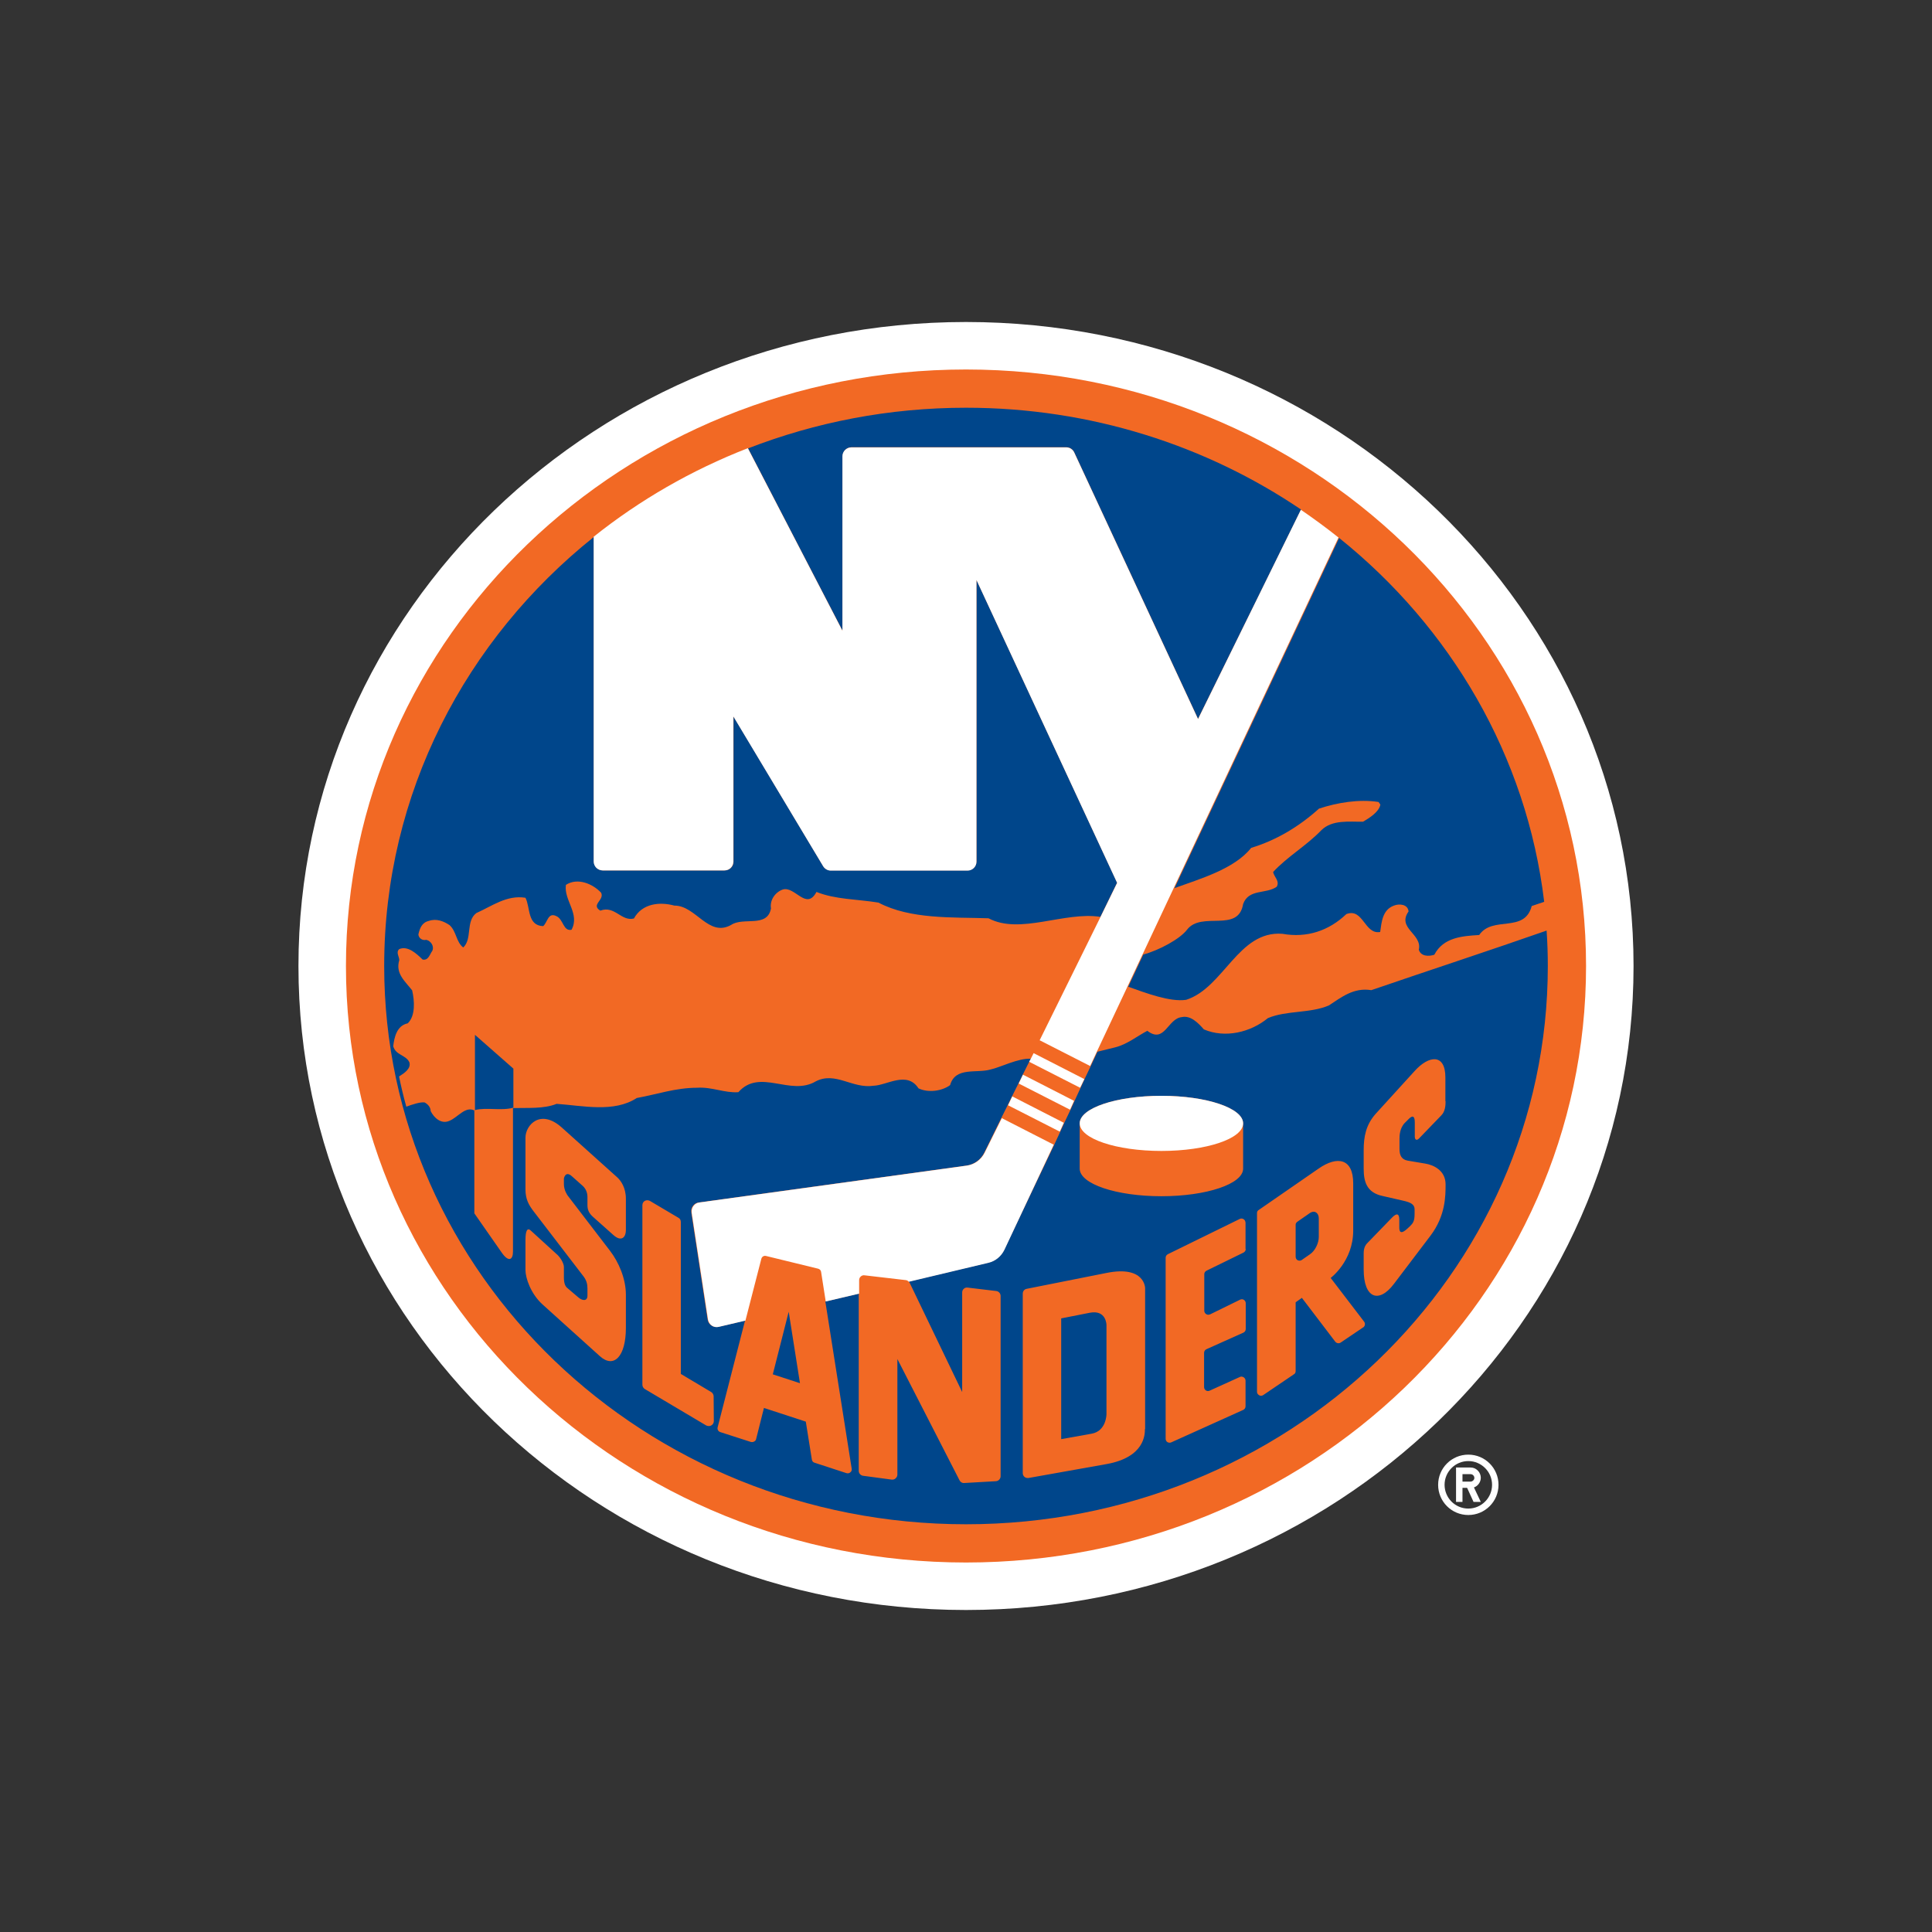 <svg xml:space="preserve" style="enable-background:new 0 0 960 960;" viewBox="0 0 960 960" height="960px" width="960px" y="0px" x="0px" xmlns:xlink="http://www.w3.org/1999/xlink" xmlns="http://www.w3.org/2000/svg" id="Layer_1" version="1.1">
<rect x="0" y="0" width="960" height="960" fill="#333333" stroke="none"/>
<style type="text/css">
	.st0{fill:#FFFFFF;}
	.st1{fill:#F26924;}
	.st2{fill:#00468B;}
</style>
<path d="M729.6,722.8c-8.3,0-15,6.7-15,15c0,8.3,6.7,15,15,15c8.3,0,15-6.7,15-15C744.6,729.5,737.9,722.8,729.6,722.8
	L729.6,722.8z M729.6,749.6c-4.8,0-9.1-2.9-10.9-7.3c-0.6-1.4-0.9-3-0.9-4.5c0-6.5,5.3-11.8,11.8-11.8c6.5,0,11.8,5.3,11.8,11.8
	C741.4,744.3,736.1,749.6,729.6,749.6L729.6,749.6z M735.8,734.3c0-1.3-0.5-2.6-1.5-3.6c-1-1-2.2-1.5-3.6-1.5h-7.2v17.1h3.2v-7h2.3
	l3.2,7h3.6l-3.4-7.2C734.4,738.4,735.8,736.4,735.8,734.3L735.8,734.3z M730.7,736.2h-4v-3.7h4c1,0,1.9,0.8,1.9,1.9
	C732.6,735.3,731.7,736.2,730.7,736.2z" class="st0"></path>
<path d="M480,160c-183.2,0-331.7,143.3-331.7,320c0,176.7,148.5,320,331.7,320c183.2,0,331.7-143.3,331.7-320
	C811.7,303.3,663.2,160,480,160L480,160z" class="st0"></path>
<path d="M480,183.6c-170.2,0-308.1,132.7-308.1,296.4c0,163.7,137.9,296.4,308.1,296.4c170.1,0,308.1-132.7,308.1-296.4
	C788.1,316.3,650.1,183.6,480,183.6L480,183.6z" class="st1"></path>
<path d="M255.1,550.4v-19.4l-19.1-16.8v37.4C241.8,550.1,249,552.1,255.1,550.4z" class="st2"></path>
<path d="M768.5,462.4c-27.1,9.5-60.9,20.6-87.1,29.6c-8.8-1.4-14.8,3.5-21.1,7.6c-9.3,4-21.1,2.4-30.3,6.3
	c-8.6,7.1-21.3,10.1-31.8,5.6c-2.8-3.2-6.6-7.1-11-6.1c-7,0.7-8.5,13.4-17.1,6.8c-5.3,2.8-10,6.7-15.9,8.2l-8.9,2.2l-3.3,7.1
	l-3.1,6.5l-2,4.4l-3,6.5l-2,4.4l-3.1,6.5l-2,4.4l-3,6.5L499,620.9c-1.5,3.3-4.5,5.7-8,6.5l-39.5,9.4c0.2,0.2,0.4,0.4,0.5,0.6
	l26.1,54.3v-49.5c0-0.7,0.3-1.4,0.8-1.8c0.5-0.5,1.2-0.7,1.9-0.6l14.2,1.7c1.2,0.1,2.2,1.2,2.2,2.4v89.6c0,1.3-1,2.4-2.3,2.5
	l-15.8,0.9c-1,0.1-1.9-0.5-2.3-1.3l-30.9-60.3v57.4c0,0.7-0.3,1.4-0.9,1.9c-0.5,0.5-1.2,0.7-2,0.6l-14.2-1.9
	c-1.2-0.2-2.1-1.2-2.1-2.5v-88l-16.6,3.9l13.1,83.1c0.1,0.7-0.1,1.4-0.7,1.8c-0.5,0.5-1.2,0.6-1.9,0.4l-15.9-5.2
	c-0.7-0.2-1.2-0.8-1.3-1.6l-3-18.8l-20.8-6.8l-3.9,15.5c-0.1,0.5-0.5,1-1,1.2c-0.5,0.3-1,0.3-1.6,0.2l-15.2-4.9
	c-1-0.3-1.6-1.4-1.3-2.4l13.6-53l-13.2,3.1c-1.8,0.4-3.8-0.4-4.8-2c-0.3-0.5-0.5-1.1-0.6-1.7l-8.1-53.1c-0.2-1.2,0.1-2.4,0.8-3.3
	c0.7-1,1.8-1.6,3-1.7l132.8-18.3c3.9-0.5,7.3-3,9-6.5l8.4-17.1l3.2-6.4l2.1-4.3l3.2-6.4l2.1-4.3l3.2-6.4l0.9-1.7
	c-6.2-0.4-15.2,4.3-19.9,5.3c-7,2.1-17.6-1.5-20.2,7.8c-4.1,3-10.9,3.9-15.7,1.6c-5.7-8.8-15.7-1.5-22.3-1.3
	c-10.5,1.6-18.9-7.2-28.7-2.2c-12.7,7.6-27.8-6.7-38.5,5.4c-6.8,0.5-13.2-2.7-20.5-2.2c-10.7,0-20,3.3-30,5.1
	c-11.3,7.4-26.8,3.8-39.8,2.9c-6.5,2.6-14.6,1.9-21.7,2.1v71.3c0,4.2-2.2,5.4-5.6,0.5l-13.6-19.5v-51.1c-4.4-2.3-8.2,3.4-12.3,5.1
	c-4.1,1.9-7.7-1.4-9.4-4.8c0-1.8-1.3-3.4-3-4.3c-2.1-0.3-5.8,0.9-9.1,2.1c-1.4-5-2.6-10-3.6-15c2.7-1.7,6.1-4,5.1-7.1
	c-1.8-3.7-6.7-3.4-8-7.9c0.5-4.5,1.8-10.3,7.2-11.4c3.9-3.7,3.4-11.2,2.2-16.4c-3.6-4.6-8.4-8.4-6.4-15c0-1.8-1.8-3.9,0-5.5
	c4.3-1.8,8.6,2.3,11.6,5.2c2.9,0.6,3.6-2.7,4.8-4.3c1.1-2.3-0.7-5-3-5.5c-2,0.5-3.8-0.9-3.9-2.7c0.7-3,1.7-5.9,5.2-6.7
	c3.7-1.3,7.3,0.1,10.3,2.1c3.5,3.2,3.2,8.4,6.8,11.1c4.6-4.3,1.1-13,6.5-17.1c7.7-3.4,15.1-9.1,24.4-7.6c2.5,4.8,0.8,13.8,8.8,14.1
	c2.2-1.9,2.4-7,6.5-5c3.6,1.5,3.4,7.7,7.6,6.8c4.3-8-3.9-14.6-2.8-22.3c5.8-3.8,13.4-0.5,17.5,3.9c1.8,3.7-5.3,5.9-0.4,8.9
	c7.2-2.7,10.4,5.5,16.7,3.9c4.1-7.5,12.8-8.4,20.1-6.4c10.7-0.1,16.9,15.9,28.2,9.6c6.1-4.1,18,1.6,19.8-8.2
	c-0.7-4.3,2.3-8.2,5.9-9.4c6-1.8,11.7,10.7,16.7,1.2c9.4,3.8,20.4,3.6,30.8,5.3c15.9,8.4,36.8,7.2,54.7,7.8
	c15.6,8.3,37.7-3.5,55.6-0.7l8.3-17l-69.9-150.5v140c0,2.5-2,4.4-4.4,4.4h-68c-1.6,0-3-0.8-3.8-2.2L364.5,356v72.1
	c0,2.5-2,4.4-4.4,4.4h-60.6c-1.2,0-2.3-0.5-3.1-1.3c-0.8-0.8-1.3-2-1.3-3.1V266.8C231.4,317.7,190.9,394.3,190.9,480
	c0,153.2,129.4,277.4,289.1,277.4c159.7,0,289.1-124.2,289.1-277.4C769.1,474.1,768.9,468.2,768.5,462.4L768.5,462.4z M311,611.3
	c0,3.3-2.1,6.1-6.3,2.3l-10.1-9c-2.1-1.9-2.7-3.6-2.7-5.9v-3.9c0-2.3-0.9-4.2-2.3-5.5l-5.4-4.8c-3.3-3-4,1.1-4,1.1v2.8
	c0,3.2,1.9,5.7,1.9,5.7l21,27.4c4.3,5.6,7.9,13.8,7.9,21.9v16.4c0,14.3-6,20.3-12.9,14.1l-28.6-25.8c-5.8-5.3-8.4-13.1-8.4-17v-14.9
	c0-4.9,1-6.4,2.8-4.6l12.5,11.4c1.9,1.5,3.8,4.7,3.8,6.5v3.3c0,2.6-0.2,5.7,1.7,7.2l5.4,4.6c2,1.8,4.6,2.1,4.6-0.8v-3.6
	c0-2.2-0.5-4-1.9-5.9l-25-32.6c-2.2-2.9-3.9-5.8-3.9-10.7v-25.7c0-6.2,7.4-14.6,18.1-5l27.6,24.8c1.7,1.6,4.2,5,4.2,10.6V611.3
	L311,611.3z M354.7,706.1c0,1.4-1.1,2.5-2.5,2.5c-0.4,0-0.9-0.1-1.3-0.3l-30.5-18.1c-0.7-0.4-1.2-1.3-1.2-2.1v-89.3
	c0-0.9,0.5-1.7,1.2-2.1c0.8-0.4,1.7-0.4,2.5,0l14.2,8.4c0.8,0.4,1.2,1.2,1.2,2.1v75.5l15.1,9c0.7,0.4,1.2,1.3,1.2,2.1L354.7,706.1
	L354.7,706.1z M568.9,710.1c0,2.5,0,14-19.1,17.4l-38.7,6.9c-0.7,0.1-1.5-0.1-2-0.5c-0.6-0.5-0.9-1.2-0.9-1.9v-89.2
	c0-1.2,0.8-2.2,2-2.4l39.7-7.9c19.1-3.8,19.1,7.6,19.1,7.6V710.1z M536.5,580.7v-22.5c0-7.6,18.2-13.7,40.6-13.7
	c22.4,0,40.6,6.1,40.6,13.7v22.5c0,7.6-18.2,13.7-40.6,13.7C554.7,594.4,536.5,588.3,536.5,580.7L536.5,580.7z M619,620.6
	c0,0.8-0.4,1.4-1.1,1.8l-18.4,9c-0.3,0.2-0.6,0.4-0.8,0.7c-0.2,0.3-0.3,0.7-0.3,1v18.2c0,1,0.8,1.9,1.9,2c0.3,0,0.7-0.1,1-0.2
	l14.9-7.3c0.6-0.3,1.3-0.3,1.9,0.1c0.6,0.4,0.9,1,0.9,1.7v12.8c0,0.8-0.5,1.5-1.2,1.8l-18.3,8.2c-0.7,0.3-1.2,1-1.2,1.8v17
	c0,0.7,0.3,1.3,0.9,1.7c0.6,0.4,1.3,0.4,1.9,0.1l15-6.8c0.6-0.3,1.3-0.2,1.9,0.2c0.6,0.4,0.9,1,0.9,1.7v12.7c0,0.8-0.5,1.5-1.2,1.8
	l-35.7,16.1c-0.6,0.3-1.3,0.2-1.9-0.1c-0.6-0.4-0.9-1-0.9-1.7V625c0-0.8,0.4-1.4,1.1-1.8l35.7-17.5c0.9-0.5,2.1-0.1,2.6,0.8
	c0.2,0.3,0.2,0.6,0.3,1V620.6L619,620.6z M677.3,659.6l-11.1,7.5c-0.9,0.6-2,0.4-2.7-0.4l-16.6-21.8l-3.1,2.2v34.2
	c0,0.7-0.3,1.3-0.9,1.6l-15.2,10.3c-0.6,0.4-1.4,0.5-2,0.1c-0.3-0.2-0.6-0.4-0.8-0.7c-0.2-0.3-0.3-0.7-0.3-1v-88.8
	c0-0.7,0.3-1.3,0.9-1.6l29.8-20.6c9.1-6.3,17.1-5.1,17.1,7.4v23.5c0,15.2-11.2,23.5-11.2,23.5l16.6,21.7c0.7,0.9,0.5,2.1-0.3,2.8
	C677.4,659.5,677.4,659.5,677.3,659.6L677.3,659.6L677.3,659.6z M718.3,547.2c0,2.1-0.2,5.1-2.1,7l-11.1,11.5
	c-1.3,1.3-2.1,0.5-2.1-1v-7c0-3.5-1.3-3.5-3.2-1.5l-1.8,1.8c-2.6,2.7-2.6,6.6-2.6,8v4.9c0,3,0.9,5.2,4,5.8l8.9,1.5
	c4.2,0.7,10,3.5,10,10.3c0,5.7,0,15.6-7.5,25.5l-18.2,24c-7.5,9.9-15,7.1-15-7.2v-8c0-2.5,0.7-4.1,2.1-5.4l12.1-12.5
	c2.1-2.1,3.5-2.1,3.5,1.2v3.9c0,4.6,3.6,0.9,5.2-0.6c1.6-1.6,2.4-2.5,2.4-6.2v-2.3c0-2.4-1.9-3.4-5.3-4.2l-10.5-2.4
	c-8.2-1.7-9.5-7.4-9.5-13.7v-9c0-6.8,1.1-12.7,6-18.2l19.3-21.2c7-7.8,15.3-8.9,15.3,3.2V547.2L718.3,547.2z" class="st2"></path>
<path d="M397.5,687.3l-5.6-35.5l-7.9,31.1L397.5,687.3z M650.8,602.8l-6.2,4.3c-0.5,0.4-0.9,1-0.8,1.6v15.8
	c0,0.7,0.4,1.4,1,1.7c0.7,0.3,1.4,0.3,2-0.1l4.3-3c2.3-1.6,4.2-5.3,4.2-8.5v-9.2C655.3,602.8,653.3,601.1,650.8,602.8L650.8,602.8z
	 M541.5,652.3l-14.2,2.8v60l15.1-2.7c7.4-1.3,7.4-9.7,7.4-9.7v-44.3C549.8,658.4,549.8,650.7,541.5,652.3L541.5,652.3L541.5,652.3z
	 M418.7,226.7c0-2.5,2-4.4,4.4-4.5c0,0,0,0,0,0h106.7c1.7,0,3.3,1,4,2.6l61.5,132.4l51.2-104C599.5,221.4,542,202.6,480,202.6
	c-38.3,0-74.8,7.2-108.3,20.2l47,90.7L418.7,226.7L418.7,226.7z M621.7,421.3c12.2-3.7,23.5-10.3,33.7-19.5c9.1-3,19.8-4.8,29.6-3.3
	l0.9,1.3c-0.7,3.7-5.4,6.6-8.6,8.5c-6.9,0.1-15.3-1.1-20.7,4.2c-7.5,7.8-16.9,13.1-24,20.8c0.5,2.5,3.4,4.5,1.8,7.3
	c-5.3,3.8-13.9,0.9-16.7,8.6c-2.4,14.6-20.7,3.3-27.9,12.8c-3.5,4.6-13.9,10.2-21.7,12.3l-7.5,16c8.7,3.1,20.8,7.7,28.8,6.5
	c18.7-6,25.9-34.5,47.8-32.8c12.3,2.2,23.2-1.6,31.8-9.8c8.4-3.2,9,10.3,16.8,8.9c0.7-4.9,1.1-11,6.8-13.1c2.7-1.1,7-0.7,7.3,2.9
	c-5.9,8.4,6.9,11.1,5.1,19c1,3.4,5,3.4,7.7,2.5c4.5-8.6,13.8-9.3,22.3-9.8c6.7-9.8,22.5-0.7,26.1-14.4l6.2-2.1
	c-8.7-72.5-46.5-136.4-101.9-180.8l-81.8,174C595.9,436.8,613.3,431.9,621.7,421.3L621.7,421.3z" class="st2"></path>
<path d="M489.3,572.7c-1.7,3.5-5.1,6-9,6.5l-132.8,18.3c-2.4,0.3-4.1,2.6-3.8,5c0,0,0,0,0,0.1l8.1,53.1
	c0.2,1.2,0.9,2.3,1.9,3c1,0.7,2.3,0.9,3.5,0.6l13.2-3.1l7.9-30.7c0.3-1.1,1.3-1.7,2.4-1.4c0,0,0,0,0,0l25.8,6.3
	c0.8,0.2,1.4,0.8,1.5,1.6l2.3,14.7l16.6-3.9v-6.7c0-0.7,0.3-1.4,0.8-1.8c0.5-0.5,1.2-0.7,1.9-0.6l20.6,2.4c0.6,0.1,1,0.4,1.4,0.8
	l39.5-9.4c3.5-0.8,6.4-3.2,8-6.5l24.5-52.2l-25.8-13.2L489.3,572.7L489.3,572.7z M500.9,549.2l25.7,13.1l2-4.4L503,544.8
	L500.9,549.2z M538.8,536.2l-25.2-12.9l-1.3,2.6l-0.9,1.7l25.3,12.9L538.8,536.2L538.8,536.2z M506.2,538.4l25.5,13l2-4.4l-25.4-13
	L506.2,538.4L506.2,538.4z M595.3,357.3l-61.5-132.4c-0.7-1.6-2.3-2.6-4-2.6H423.1c-2.5,0-4.5,2-4.5,4.4c0,0,0,0,0,0v86.7l-47-90.7
	c-28,10.9-53.8,25.8-76.6,44v161.4c0,1.2,0.5,2.3,1.3,3.1c0.8,0.8,2,1.3,3.1,1.3h60.6c2.5,0,4.4-2,4.4-4.4V356l44.6,74.4
	c0.8,1.3,2.2,2.2,3.8,2.2h68c2.4,0,4.4-2,4.4-4.4v-140l69.9,150.5l-8.3,17l-30.2,61.2l25.1,12.8l3.3-7.1l15.3-32.5l7.5-16l15.5-33
	l81.8-174c-6-4.8-12.3-9.4-18.7-13.8L595.3,357.3L595.3,357.3z M577.1,571.9c22.4,0,40.6-6.1,40.6-13.7s-18.2-13.7-40.6-13.7
	s-40.6,6.1-40.6,13.7S554.7,571.9,577.1,571.9z" class="st0"></path>
</svg>
